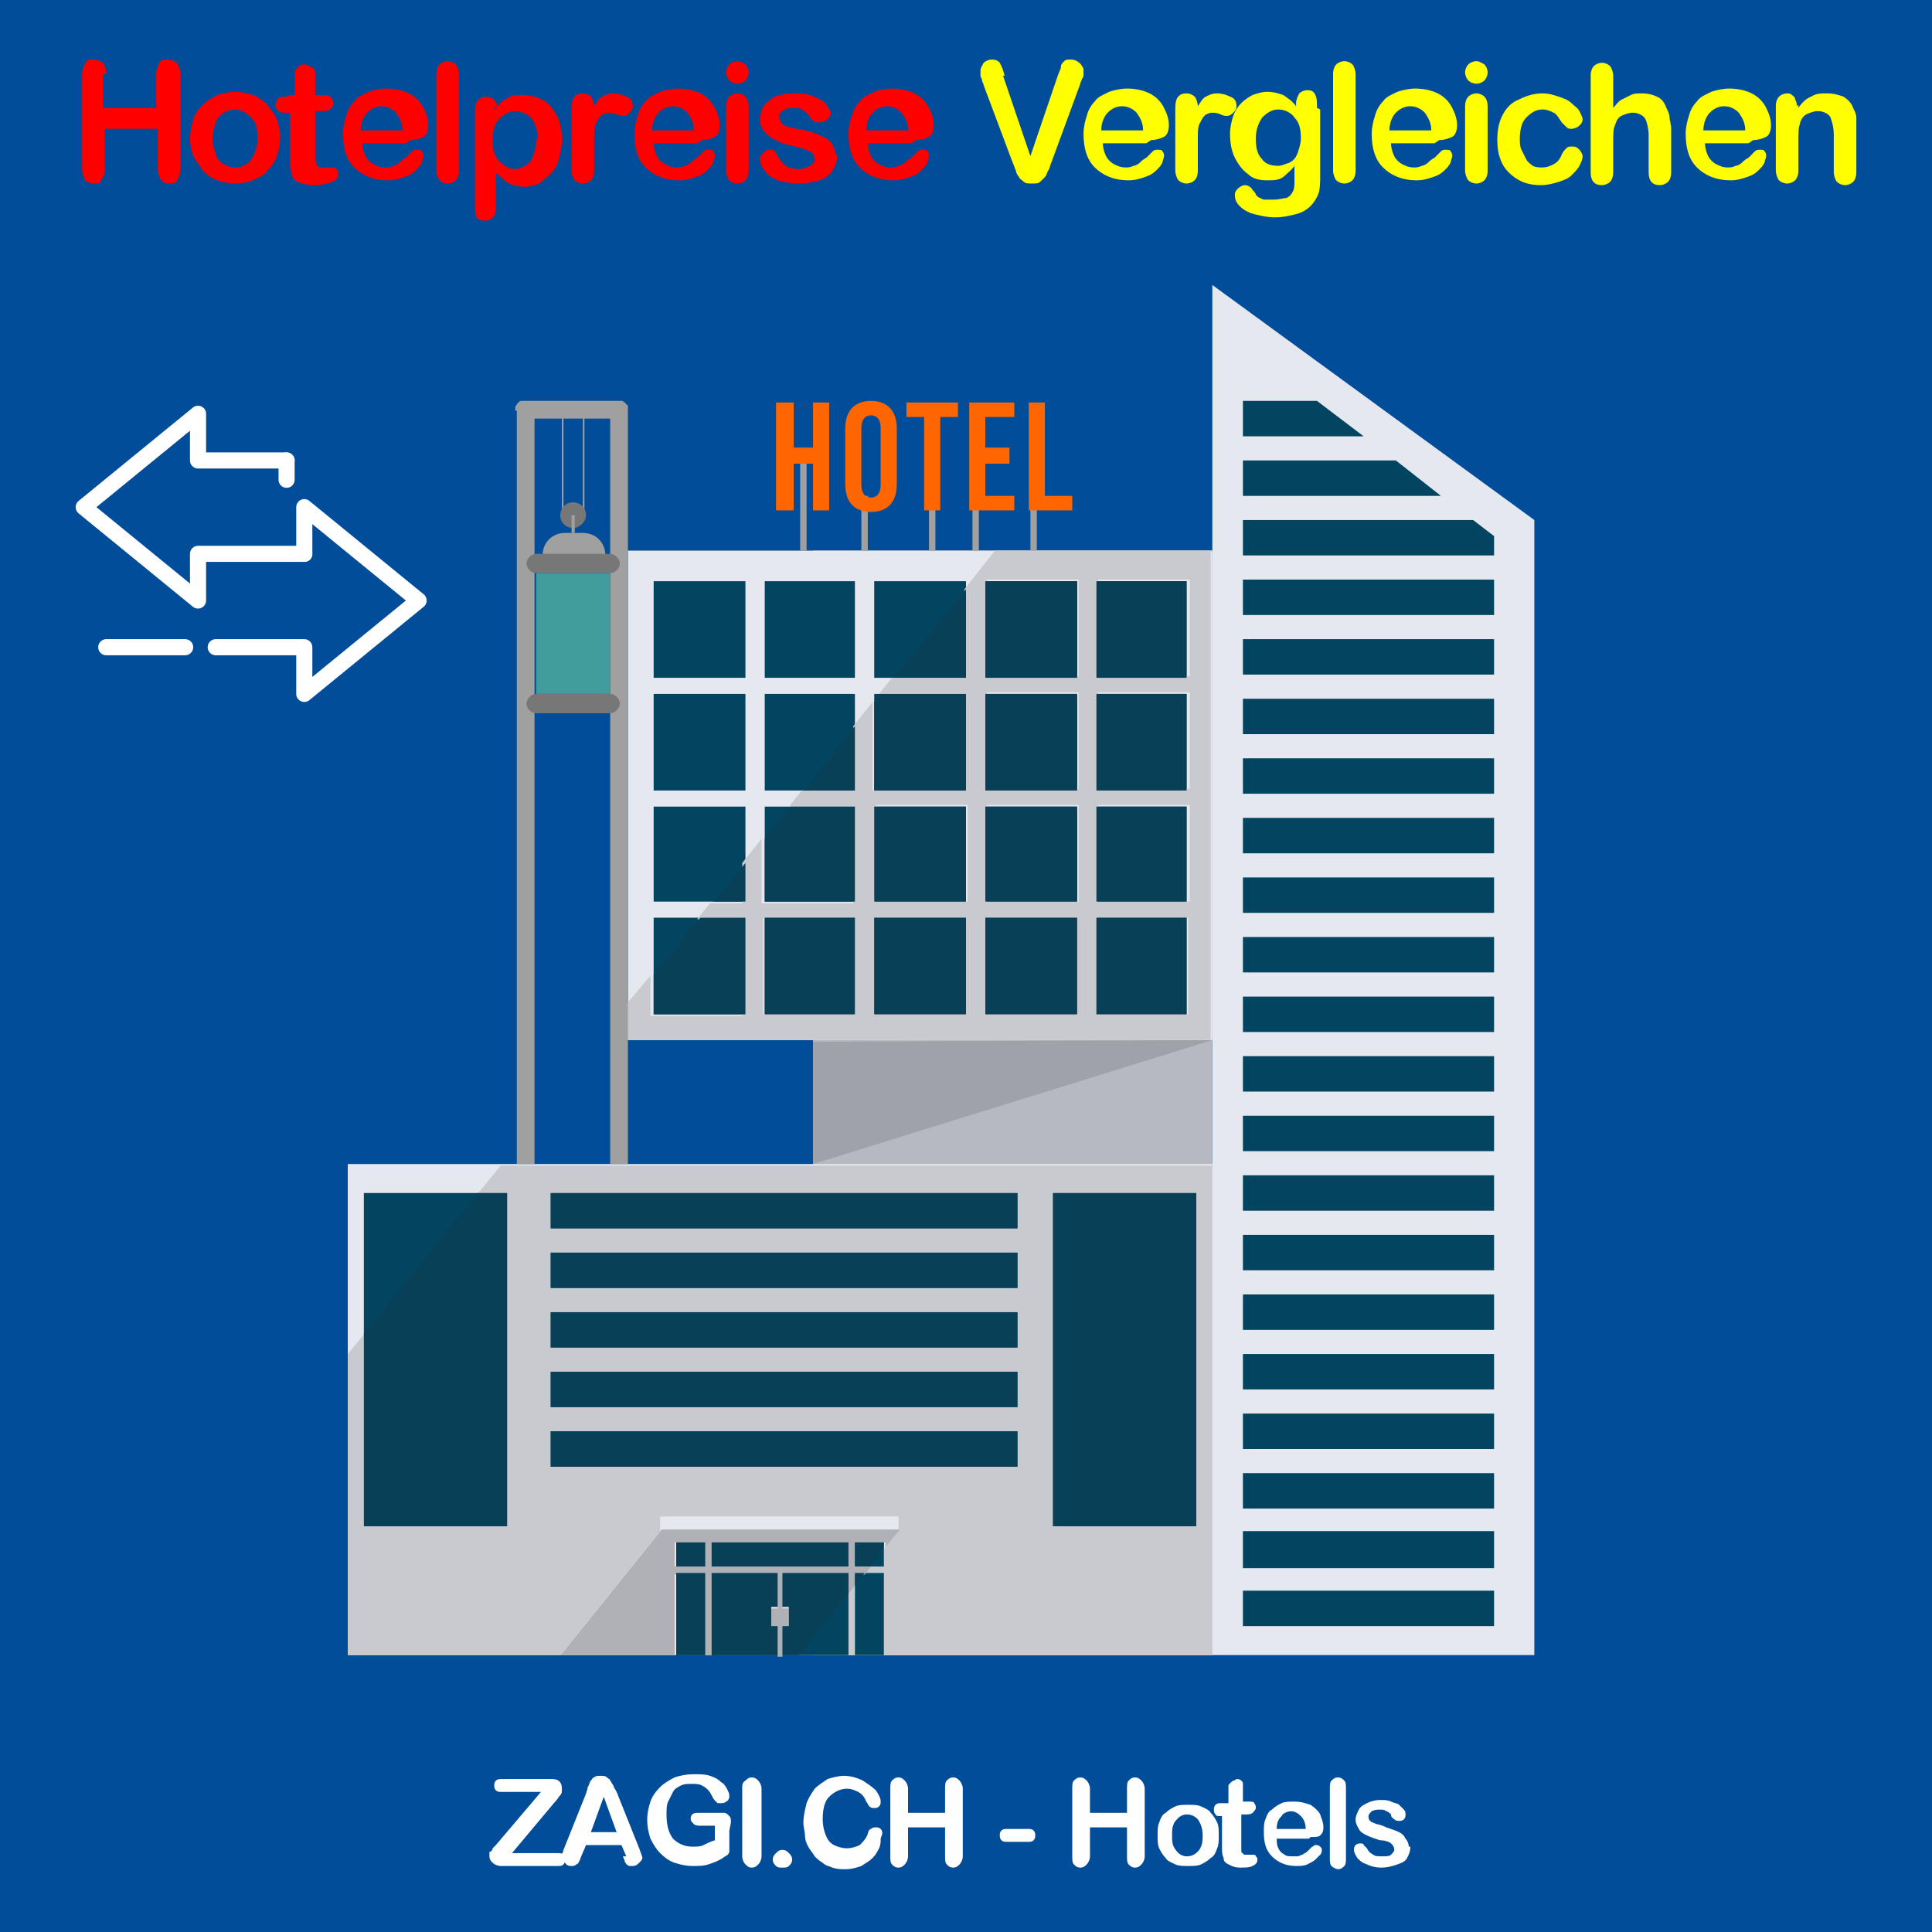 <?xml version="1.0" encoding="UTF-8"?>
<!DOCTYPE svg PUBLIC "-//W3C//DTD SVG 1.1//EN" "http://www.w3.org/Graphics/SVG/1.1/DTD/svg11.dtd">
<!-- Creator: CorelDRAW Home & Student X6 -->
<svg xmlns="http://www.w3.org/2000/svg" xml:space="preserve" width="1200px" height="1200px" version="1.1" style="shape-rendering:geometricPrecision; text-rendering:geometricPrecision; image-rendering:optimizeQuality; fill-rule:evenodd; clip-rule:evenodd"
viewBox="0 0 1200 1200"
 xmlns:xlink="http://www.w3.org/1999/xlink">
 <defs>
  <style type="text/css">
   <![CDATA[
    .str0 {stroke:white;stroke-width:10;stroke-linecap:round;stroke-linejoin:round}
    .fil3 {fill:none}
    .fil0 {fill:#024D99}
    .fil6 {fill:#034561}
    .fil10 {fill:#084057}
    .fil13 {fill:#409D9B}
    .fil12 {fill:#777777}
    .fil4 {fill:#A0A0A0}
    .fil8 {fill:#A0A2A9}
    .fil11 {fill:#B0B1B6}
    .fil7 {fill:#B6B9C1}
    .fil9 {fill:#C9CAD0}
    .fil5 {fill:#E6E8EF}
    .fil14 {fill:#FF6600}
    .fil1 {fill:red;fill-rule:nonzero}
    .fil2 {fill:yellow;fill-rule:nonzero}
    .fil15 {fill:white;fill-rule:nonzero}
   ]]>
  </style>
 </defs>
 <g id="hotel_zagi">
  <rect class="fil0" width="1200" height="1200"/>
  <path class="fil1" d="M64 46l0 21 33 0 0 -21c0,-3 1,-5 2,-7 1,-2 3,-2 5,-2 2,0 4,1 6,2 1,2 2,4 2,7l0 59c0,3 -1,5 -2,7 -1,2 -3,2 -5,2 -2,0 -4,-1 -5,-2 -1,-2 -2,-4 -2,-7l0 -25 -33 0 0 25c0,3 -1,5 -2,7 -1,2 -3,2 -5,2 -2,0 -4,-1 -5,-2 -1,-2 -2,-4 -2,-7l0 -59c0,-3 1,-5 2,-7 1,-2 3,-2 5,-2 2,0 4,1 6,2 1,2 2,4 2,7z"/>
  <path id="1" class="fil1" d="M174 86c0,4 -1,8 -2,11 -1,3 -3,6 -6,9 -2,3 -5,4 -9,6 -3,1 -7,2 -11,2 -4,0 -8,-1 -11,-2 -3,-1 -6,-3 -9,-6 -2,-3 -4,-6 -6,-9 -1,-3 -2,-7 -2,-11 0,-4 1,-8 2,-12 1,-3 3,-6 6,-9 2,-2 5,-4 9,-6 3,-1 7,-2 11,-2 4,0 8,1 11,2 3,1 6,3 9,6 2,3 4,5 6,9 1,3 2,7 2,11zm-14 0c0,-6 -1,-10 -4,-13 -3,-3 -6,-5 -10,-5 -3,0 -5,1 -7,2 -2,1 -4,3 -5,6 -1,3 -2,6 -2,10 0,4 1,7 2,10 1,3 3,5 5,6 2,1 4,2 7,2 4,0 8,-2 10,-5 2,-3 4,-8 4,-13z"/>
  <path id="2" class="fil1" d="M181 59l2 0 0 -8c0,-2 0,-4 0,-5 0,-1 0,-2 1,-3 1,-1 1,-2 2,-2 1,-1 2,-1 3,-1 2,0 3,1 5,2 1,1 2,2 2,3 0,1 0,3 0,5l0 9 5 0c2,0 3,0 4,1 1,1 2,2 2,4 0,2 -1,3 -2,4 -1,1 -4,1 -6,1l-3 0 0 26c0,2 0,4 0,5 0,1 1,2 1,3 1,1 2,1 3,1 1,0 2,0 3,0 1,0 2,0 3,0 1,0 2,0 3,1 1,1 1,2 1,3 0,2 -1,4 -4,5 -2,1 -6,2 -11,2 -4,0 -8,-1 -10,-2 -2,-1 -4,-3 -4,-6 -1,-3 -1,-6 -1,-10l0 -27 -2 0c-2,0 -4,0 -5,-1 -1,-1 -2,-2 -2,-4 0,-1 1,-3 2,-4 1,-1 3,-1 5,-1z"/>
  <path id="3" class="fil1" d="M252 89l-27 0c0,3 1,6 2,8 1,2 3,4 5,5 2,1 4,2 7,2 2,0 3,0 5,-1 1,0 3,-1 4,-2 1,-1 2,-2 4,-3 1,-1 2,-2 4,-4 1,-1 2,-1 3,-1 1,0 3,0 3,1 1,1 1,2 1,3 0,1 -1,3 -1,4 -1,2 -2,3 -4,5 -2,2 -4,3 -7,4 -3,1 -6,2 -10,2 -9,0 -16,-3 -21,-8 -5,-5 -7,-12 -7,-21 0,-4 1,-8 2,-11 1,-4 3,-7 5,-9 2,-3 5,-4 9,-6 3,-1 7,-2 11,-2 5,0 10,1 14,3 4,2 7,5 9,9 2,4 3,7 3,11 0,3 -1,6 -3,7 -2,1 -5,2 -8,2zm-27 -8l25 0c0,-5 -2,-8 -4,-11 -2,-2 -5,-4 -9,-4 -3,0 -6,1 -9,4 -2,2 -4,6 -4,11z"/>
  <path id="4" class="fil1" d="M271 106l0 -60c0,-3 1,-5 2,-6 1,-1 3,-2 5,-2 2,0 4,1 5,2 1,1 2,4 2,6l0 60c0,3 -1,5 -2,6 -1,1 -3,2 -5,2 -2,0 -4,-1 -5,-2 -1,-1 -2,-4 -2,-6z"/>
  <path id="5" class="fil1" d="M307 66l0 2c3,-3 5,-6 8,-7 3,-2 6,-2 10,-2 4,0 8,1 12,3 4,2 6,5 9,10 2,4 3,9 3,15 0,4 -1,8 -2,12 -1,4 -3,7 -5,9 -2,2 -5,4 -7,6 -3,1 -6,2 -9,2 -4,0 -7,-1 -10,-2 -3,-2 -5,-4 -8,-7l0 21c0,6 -2,9 -7,9 -3,0 -4,-1 -5,-2 -1,-2 -1,-4 -1,-7l0 -60c0,-3 1,-5 2,-6 1,-1 3,-2 5,-2 2,0 4,1 5,2 1,1 2,3 2,6zm27 20c0,-4 -1,-7 -2,-9 -1,-3 -3,-5 -5,-6 -2,-1 -4,-2 -7,-2 -4,0 -7,2 -10,5 -3,3 -4,7 -4,13 0,6 1,10 4,13 3,3 6,5 10,5 2,0 4,-1 6,-2 2,-1 4,-3 5,-6 1,-3 2,-6 2,-10z"/>
  <path id="6" class="fil1" d="M369 94l0 12c0,3 -1,5 -2,6 -1,1 -3,2 -5,2 -2,0 -4,-1 -5,-2 -1,-1 -2,-4 -2,-6l0 -39c0,-6 2,-9 7,-9 2,0 4,1 5,2 1,1 2,4 2,6 2,-3 3,-5 5,-6 2,-1 4,-2 7,-2 3,0 6,1 8,2 3,1 4,3 4,6 0,2 -1,3 -2,4 -1,1 -2,2 -4,2 -1,0 -2,0 -4,-1 -2,-1 -4,-1 -5,-1 -2,0 -4,1 -5,2 -1,1 -2,3 -3,5 -1,2 -1,5 -1,8 0,3 0,6 0,11z"/>
  <path id="7" class="fil1" d="M433 89l-27 0c0,3 1,6 2,8 1,2 3,4 5,5 2,1 4,2 7,2 2,0 3,0 5,-1 1,0 3,-1 4,-2 1,-1 2,-2 4,-3 1,-1 2,-2 4,-4 1,-1 2,-1 3,-1 1,0 3,0 3,1 1,1 1,2 1,3 0,1 -1,3 -1,4 -1,2 -2,3 -4,5 -2,2 -4,3 -7,4 -3,1 -6,2 -10,2 -9,0 -16,-3 -21,-8 -5,-5 -7,-12 -7,-21 0,-4 1,-8 2,-11 1,-4 3,-7 5,-9 2,-3 5,-4 9,-6 3,-1 7,-2 11,-2 5,0 10,1 14,3 4,2 7,5 9,9 2,4 3,7 3,11 0,3 -1,6 -3,7 -2,1 -5,2 -8,2zm-27 -8l25 0c0,-5 -2,-8 -4,-11 -2,-2 -5,-4 -9,-4 -3,0 -6,1 -9,4 -2,2 -4,6 -4,11z"/>
  <path id="8" class="fil1" d="M465 66l0 40c0,3 -1,5 -2,6 -1,1 -3,2 -5,2 -2,0 -4,-1 -5,-2 -1,-1 -2,-4 -2,-6l0 -40c0,-3 1,-5 2,-6 1,-1 3,-2 5,-2 2,0 4,1 5,2 1,1 2,3 2,6zm-7 -14c-2,0 -4,-1 -5,-2 -1,-1 -2,-3 -2,-5 0,-2 1,-4 2,-5 1,-1 3,-2 5,-2 2,0 3,1 5,2 1,1 2,3 2,5 0,2 -1,4 -2,5 -1,1 -3,2 -5,2z"/>
  <path id="9" class="fil1" d="M520 96c0,4 -1,7 -3,10 -2,3 -5,5 -8,6 -4,1 -8,2 -13,2 -5,0 -9,-1 -13,-2 -4,-2 -6,-3 -8,-6 -2,-2 -3,-5 -3,-7 0,-2 1,-3 2,-4 1,-1 2,-2 4,-2 1,0 3,0 3,1 1,1 2,2 2,3 1,2 3,4 5,6 2,1 5,2 8,2 3,0 5,-1 7,-2 2,-1 3,-3 3,-4 0,-2 -1,-4 -3,-5 -2,-1 -5,-2 -9,-3 -5,-1 -9,-2 -12,-4 -3,-1 -5,-3 -7,-5 -2,-2 -3,-5 -3,-8 0,-3 1,-5 2,-8 2,-2 4,-4 7,-6 3,-1 7,-2 12,-2 4,0 7,0 10,1 3,1 5,2 7,3 2,1 3,3 4,4 1,2 2,3 2,4 0,2 -1,3 -2,4 -1,1 -3,2 -5,2 -1,0 -3,0 -4,-1 -1,-1 -2,-2 -3,-4 -1,-1 -2,-2 -4,-3 -1,-1 -3,-1 -6,-1 -3,0 -5,1 -6,2 -2,1 -2,2 -2,4 0,1 1,3 2,4 1,1 3,2 5,2 2,1 5,1 9,2 4,1 8,2 11,4 3,1 5,3 6,5 1,2 2,4 2,7z"/>
  <path id="10" class="fil1" d="M566 89l-27 0c0,3 1,6 2,8 1,2 3,4 5,5 2,1 4,2 7,2 2,0 3,0 5,-1 1,0 3,-1 4,-2 1,-1 2,-2 4,-3 1,-1 2,-2 4,-4 1,-1 2,-1 3,-1 1,0 3,0 3,1 1,1 1,2 1,3 0,1 -1,3 -1,4 -1,2 -2,3 -4,5 -2,2 -4,3 -7,4 -3,1 -6,2 -10,2 -9,0 -16,-3 -21,-8 -5,-5 -7,-12 -7,-21 0,-4 1,-8 2,-11 1,-4 3,-7 5,-9 2,-3 5,-4 9,-6 3,-1 7,-2 11,-2 5,0 10,1 14,3 4,2 7,5 9,9 2,4 3,7 3,11 0,3 -1,6 -3,7 -2,1 -5,2 -8,2zm-27 -8l25 0c0,-5 -2,-8 -4,-11 -2,-2 -5,-4 -9,-4 -3,0 -6,1 -9,4 -2,2 -4,6 -4,11z"/>
  <path id="11" class="fil2" d="M623 47l17 50 17 -50c1,-3 2,-4 2,-6 0,-1 1,-2 2,-3 1,-1 2,-1 4,-1 1,0 2,0 4,1 1,1 2,1 3,3 1,1 1,2 1,3 0,1 0,2 0,2 0,1 0,2 -1,3 0,1 -1,2 -1,3l-18 49c-1,2 -1,4 -2,5 -1,2 -1,3 -2,4 -1,1 -2,2 -3,3 -1,1 -3,1 -5,1 -2,0 -4,0 -5,-1 -1,-1 -3,-2 -3,-3 -1,-1 -2,-3 -2,-4 -1,-2 -1,-3 -2,-5l-18 -48c0,-1 -1,-2 -1,-3 0,-1 -1,-2 -1,-3 0,-1 0,-2 0,-3 0,-2 1,-3 2,-5 1,-1 3,-2 5,-2 3,0 4,1 5,2 1,2 2,4 3,8z"/>
  <path id="12" class="fil2" d="M712 89l-27 0c0,3 1,6 2,8 1,2 3,4 5,5 2,1 4,2 7,2 2,0 3,0 5,-1 1,0 3,-1 4,-2 1,-1 2,-2 4,-3 1,-1 2,-2 4,-4 1,-1 2,-1 3,-1 1,0 3,0 3,1 1,1 1,2 1,3 0,1 -1,3 -1,4 -1,2 -2,3 -4,5 -2,2 -4,3 -7,4 -3,1 -6,2 -10,2 -9,0 -16,-3 -21,-8 -5,-5 -7,-12 -7,-21 0,-4 1,-8 2,-11 1,-4 3,-7 5,-9 2,-3 5,-4 9,-6 3,-1 7,-2 11,-2 5,0 10,1 14,3 4,2 7,5 9,9 2,4 3,7 3,11 0,3 -1,6 -3,7 -2,1 -5,2 -8,2zm-27 -8l25 0c0,-5 -2,-8 -4,-11 -2,-2 -5,-4 -9,-4 -3,0 -6,1 -9,4 -2,2 -4,6 -4,11z"/>
  <path id="13" class="fil2" d="M744 94l0 12c0,3 -1,5 -2,6 -1,1 -3,2 -5,2 -2,0 -4,-1 -5,-2 -1,-1 -2,-4 -2,-6l0 -39c0,-6 2,-9 7,-9 2,0 4,1 5,2 1,1 2,4 2,6 2,-3 3,-5 5,-6 2,-1 4,-2 7,-2 3,0 6,1 8,2 3,1 4,3 4,6 0,2 -1,3 -2,4 -1,1 -2,2 -4,2 -1,0 -2,0 -4,-1 -2,-1 -4,-1 -5,-1 -2,0 -4,1 -5,2 -1,1 -2,3 -3,5 -1,2 -1,5 -1,8 0,3 0,6 0,11z"/>
  <path id="14" class="fil2" d="M820 68l0 40c0,5 0,9 -1,12 -1,3 -3,6 -5,8 -2,2 -5,4 -9,5 -4,1 -8,2 -13,2 -5,0 -9,-1 -13,-2 -4,-1 -7,-3 -9,-5 -2,-2 -3,-4 -3,-7 0,-2 1,-3 2,-4 1,-1 3,-2 4,-2 2,0 4,1 5,3 1,1 2,2 2,3 1,1 2,2 3,2 1,1 2,1 3,1 1,0 3,0 5,0 4,0 6,-1 8,-1 2,-1 3,-2 4,-4 1,-2 1,-4 1,-6 0,-2 0,-5 0,-10 -2,3 -5,5 -7,7 -3,2 -6,2 -10,2 -5,0 -9,-1 -12,-4 -3,-2 -6,-6 -8,-10 -2,-4 -3,-9 -3,-15 0,-4 1,-8 2,-11 1,-3 3,-6 5,-8 2,-2 5,-4 7,-5 3,-1 6,-2 9,-2 4,0 7,1 10,2 3,2 6,4 8,7l0 -2c0,-2 1,-4 2,-6 1,-1 3,-2 5,-2 3,0 4,1 5,3 1,2 1,4 1,8zm-40 18c0,6 1,10 4,13 2,3 6,4 10,4 2,0 4,-1 7,-2 2,-1 4,-3 5,-6 1,-3 2,-6 2,-9 0,-6 -1,-10 -4,-13 -2,-3 -6,-5 -10,-5 -4,0 -7,2 -10,5 -2,3 -4,7 -4,13z"/>
  <path id="15" class="fil2" d="M828 106l0 -60c0,-3 1,-5 2,-6 1,-1 3,-2 5,-2 2,0 4,1 5,2 1,1 2,4 2,6l0 60c0,3 -1,5 -2,6 -1,1 -3,2 -5,2 -2,0 -4,-1 -5,-2 -1,-1 -2,-4 -2,-6z"/>
  <path id="16" class="fil2" d="M891 89l-27 0c0,3 1,6 2,8 1,2 3,4 5,5 2,1 4,2 7,2 2,0 3,0 5,-1 1,0 3,-1 4,-2 1,-1 2,-2 4,-3 1,-1 2,-2 4,-4 1,-1 2,-1 3,-1 1,0 3,0 3,1 1,1 1,2 1,3 0,1 -1,3 -1,4 -1,2 -2,3 -4,5 -2,2 -4,3 -7,4 -3,1 -6,2 -10,2 -9,0 -16,-3 -21,-8 -5,-5 -7,-12 -7,-21 0,-4 1,-8 2,-11 1,-4 3,-7 5,-9 2,-3 5,-4 9,-6 3,-1 7,-2 11,-2 5,0 10,1 14,3 4,2 7,5 9,9 2,4 3,7 3,11 0,3 -1,6 -3,7 -2,1 -5,2 -8,2zm-27 -8l25 0c0,-5 -2,-8 -4,-11 -2,-2 -5,-4 -9,-4 -3,0 -6,1 -9,4 -2,2 -4,6 -4,11z"/>
  <path id="17" class="fil2" d="M924 66l0 40c0,3 -1,5 -2,6 -1,1 -3,2 -5,2 -2,0 -4,-1 -5,-2 -1,-1 -2,-4 -2,-6l0 -40c0,-3 1,-5 2,-6 1,-1 3,-2 5,-2 2,0 4,1 5,2 1,1 2,3 2,6zm-7 -14c-2,0 -4,-1 -5,-2 -1,-1 -2,-3 -2,-5 0,-2 1,-4 2,-5 1,-1 3,-2 5,-2 2,0 3,1 5,2 1,1 2,3 2,5 0,2 -1,4 -2,5 -1,1 -3,2 -5,2z"/>
  <path id="18" class="fil2" d="M983 97c0,2 -1,4 -2,6 -1,2 -3,4 -5,6 -2,2 -5,3 -8,4 -3,1 -7,2 -11,2 -9,0 -15,-3 -20,-8 -5,-5 -7,-12 -7,-20 0,-6 1,-11 3,-15 2,-4 5,-8 10,-10 4,-2 9,-4 15,-4 4,0 7,1 10,2 3,1 6,2 8,4 2,2 4,3 5,5 1,2 2,4 2,5 0,2 -1,3 -2,4 -1,1 -3,2 -5,2 -1,0 -2,0 -3,-1 -1,-1 -2,-2 -3,-3 -2,-3 -3,-5 -5,-6 -2,-1 -4,-2 -7,-2 -4,0 -7,2 -10,5 -3,3 -4,8 -4,13 0,3 0,5 1,7 1,2 2,4 3,6 1,2 3,3 4,4 2,1 4,1 6,1 3,0 5,-1 7,-2 2,-1 4,-3 5,-6 1,-2 2,-3 3,-4 1,-1 2,-1 4,-1 2,0 3,1 4,2 1,1 2,3 2,4z"/>
  <path id="19" class="fil2" d="M1002 46l0 21c2,-2 3,-4 5,-5 2,-1 4,-2 6,-3 2,-1 4,-1 7,-1 4,0 7,1 9,2 3,1 5,4 6,7 1,2 2,4 2,6 0,2 1,4 1,7l0 27c0,3 -1,5 -2,6 -1,1 -3,2 -5,2 -5,0 -7,-3 -7,-8l0 -23c0,-4 -1,-8 -2,-10 -1,-2 -4,-4 -8,-4 -2,0 -5,1 -7,2 -2,1 -3,3 -4,6 -1,2 -1,6 -1,11l0 18c0,3 -1,5 -2,6 -1,1 -3,2 -5,2 -5,0 -7,-3 -7,-8l0 -60c0,-3 1,-5 2,-6 1,-1 3,-2 5,-2 2,0 4,1 5,2 1,1 2,4 2,6z"/>
  <path id="20" class="fil2" d="M1086 89l-27 0c0,3 1,6 2,8 1,2 3,4 5,5 2,1 4,2 7,2 2,0 3,0 5,-1 1,0 3,-1 4,-2 1,-1 2,-2 4,-3 1,-1 2,-2 4,-4 1,-1 2,-1 3,-1 1,0 3,0 3,1 1,1 1,2 1,3 0,1 -1,3 -1,4 -1,2 -2,3 -4,5 -2,2 -4,3 -7,4 -3,1 -6,2 -10,2 -9,0 -16,-3 -21,-8 -5,-5 -7,-12 -7,-21 0,-4 1,-8 2,-11 1,-4 3,-7 5,-9 2,-3 5,-4 9,-6 3,-1 7,-2 11,-2 5,0 10,1 14,3 4,2 7,5 9,9 2,4 3,7 3,11 0,3 -1,6 -3,7 -2,1 -5,2 -8,2zm-27 -8l25 0c0,-5 -2,-8 -4,-11 -2,-2 -5,-4 -9,-4 -3,0 -6,1 -9,4 -2,2 -4,6 -4,11z"/>
  <path id="21" class="fil2" d="M1117 65l0 2c2,-3 5,-6 8,-7 3,-2 6,-2 10,-2 4,0 7,1 10,2 3,2 5,4 6,7 1,2 2,4 2,6 0,2 0,4 0,8l0 26c0,3 -1,5 -2,6 -1,1 -3,2 -5,2 -2,0 -4,-1 -5,-2 -1,-1 -2,-4 -2,-6l0 -23c0,-5 -1,-8 -2,-11 -1,-2 -4,-4 -8,-4 -2,0 -5,1 -7,2 -2,1 -4,4 -4,6 -1,2 -1,6 -1,12l0 17c0,3 -1,5 -2,6 -1,1 -3,2 -5,2 -2,0 -4,-1 -5,-2 -1,-1 -2,-4 -2,-6l0 -40c0,-3 1,-5 2,-6 1,-1 3,-2 5,-2 1,0 2,0 3,1 1,1 2,1 2,3 1,1 1,3 1,4z"/>
  <g id="_466478496">
   <polyline class="fil3 str0" points="189,344 123,344 123,373 52,315 123,257 123,286 178,286 "/>
   <polyline class="fil3 str0" points="189,344 189,315 260,373 189,431 189,402 134,402 "/>
   <line class="fil3 str0" x1="66" y1="402" x2="115" y2= "402" />
   <line class="fil3 str0" x1="178" y1="298" x2="178" y2= "286" />
  </g>
  <g id="_466096928">
   <path class="fil4" d="M390 254c0,-1 0,-1 -1,-2 0,1 1,1 1,2z"/>
   <path class="fil4" d="M388 250c-1,0 -1,-1 -2,-1 1,0 1,0 2,1z"/>
   <path class="fil4" d="M326 250c-1,0 -1,0 -2,1 1,0 1,-1 2,-1z"/>
   <path class="fil4" d="M323 251l0 0c0,0 1,-1 1,-1l0 0z"/>
   <path class="fil4" d="M322 252c0,1 -1,1 -1,2 0,-1 0,-1 1,-2z"/>
   <polygon class="fil5" points="753,177 753,1028 953,1028 953,323 "/>
   <polygon class="fil6" points="772,271 772,249 818,249 847,271 "/>
   <polygon class="fil6" points="772,345 772,323 915,323 928,333 928,345 "/>
   <polygon class="fil6" points="928,382 772,382 772,360 928,360 "/>
   <polygon class="fil6" points="928,419 772,419 772,397 928,397 "/>
   <polygon class="fil6" points="928,456 772,456 772,434 928,434 "/>
   <polygon class="fil6" points="928,493 772,493 772,471 928,471 "/>
   <polygon class="fil6" points="928,530 772,530 772,508 928,508 "/>
   <polygon class="fil6" points="928,567 772,567 772,545 928,545 "/>
   <polygon class="fil6" points="928,604 772,604 772,582 928,582 "/>
   <polygon class="fil6" points="928,641 772,641 772,619 928,619 "/>
   <polygon class="fil6" points="928,678 772,678 772,656 928,656 "/>
   <polygon class="fil6" points="928,715 772,715 772,693 928,693 "/>
   <polygon class="fil6" points="928,752 772,752 772,730 928,730 "/>
   <polygon class="fil6" points="928,789 772,789 772,767 928,767 "/>
   <polygon class="fil6" points="928,826 772,826 772,804 928,804 "/>
   <polygon class="fil6" points="928,863 772,863 772,841 928,841 "/>
   <polygon class="fil6" points="928,900 772,900 772,878 928,878 "/>
   <polygon class="fil6" points="928,937 772,937 772,915 928,915 "/>
   <polygon class="fil6" points="928,974 772,974 772,951 928,951 "/>
   <polygon class="fil6" points="928,1010 772,1010 772,988 928,988 "/>
   <polygon class="fil6" points="772,308 772,286 867,286 895,308 "/>
   <polygon class="fil7" points="505,1028 753,1028 753,342 505,342 "/>
   <polygon class="fil8" points="505,723 753,646 505,647 "/>
   <polygon class="fil5" points="390,646 753,646 753,342 390,342 "/>
   <polygon class="fil6" points="681,421 737,421 737,361 681,361 "/>
   <polygon class="fil6" points="612,421 669,421 669,361 612,361 "/>
   <polygon class="fil6" points="543,421 600,421 600,361 543,361 "/>
   <polygon class="fil6" points="475,421 531,421 531,361 475,361 "/>
   <polygon class="fil6" points="406,421 463,421 463,361 406,361 "/>
   <polygon class="fil6" points="681,491 737,491 737,431 681,431 "/>
   <polygon class="fil6" points="612,491 669,491 669,431 612,431 "/>
   <polygon class="fil6" points="543,491 600,491 600,431 543,431 "/>
   <polygon class="fil6" points="475,491 531,491 531,431 475,431 "/>
   <polygon class="fil6" points="406,491 463,491 463,431 406,431 "/>
   <polygon class="fil6" points="681,560 737,560 737,501 681,501 "/>
   <polygon class="fil6" points="612,560 669,560 669,501 612,501 "/>
   <polygon class="fil6" points="543,560 600,560 600,501 543,501 "/>
   <polygon class="fil6" points="475,560 531,560 531,501 475,501 "/>
   <polygon class="fil6" points="406,560 463,560 463,501 406,501 "/>
   <polygon class="fil6" points="681,630 737,630 737,570 681,570 "/>
   <polygon class="fil6" points="612,630 669,630 669,570 612,570 "/>
   <polygon class="fil6" points="543,630 600,630 600,570 543,570 "/>
   <polygon class="fil6" points="475,630 531,630 531,570 475,570 "/>
   <polygon class="fil6" points="406,630 463,630 463,570 406,570 "/>
   <path class="fil9" d="M390 646l362 0 0 -304 -134 0 -19 24 0 55 -45 0 -8 10 53 0 0 60 -57 0 0 -55 -12 15 0 40 -32 0 -8 10 40 0 0 60 -57 0 0 -40 -12 15 0 25 -20 0 -8 10 28 0 0 60 -57 0 0 -25 -16 19 0 21zm141 -76l0 60 -57 0 0 -60 57 0zm69 0l0 60 -57 0 0 -60 57 0zm69 0l0 60 -57 0 0 -60 57 0zm69 0l0 60 -57 0 0 -60 57 0zm-137 -70l0 60 -57 0 0 -60 57 0zm69 0l0 60 -57 0 0 -60 57 0zm69 0l0 60 -57 0 0 -60 57 0zm-69 -70l0 60 -57 0 0 -60 57 0zm69 0l0 60 -57 0 0 -60 57 0zm-69 -70l0 60 -57 0 0 -60 57 0zm69 0l0 60 -57 0 0 -60 57 0z"/>
   <polygon class="fil10" points="681,421 737,421 737,361 681,361 "/>
   <polygon class="fil10" points="612,421 669,421 669,361 612,361 "/>
   <polygon class="fil10" points="555,421 600,421 600,366 "/>
   <polygon class="fil10" points="681,491 737,491 737,431 681,431 "/>
   <polygon class="fil10" points="612,491 669,491 669,431 612,431 "/>
   <polygon class="fil10" points="543,491 600,491 600,431 547,431 543,436 "/>
   <polygon class="fil10" points="499,491 531,491 531,451 "/>
   <polygon class="fil10" points="681,560 737,560 737,501 681,501 "/>
   <polygon class="fil10" points="612,560 669,560 669,501 612,501 "/>
   <polygon class="fil10" points="543,560 600,560 600,501 543,501 "/>
   <polygon class="fil10" points="475,560 531,560 531,501 491,501 475,521 "/>
   <polygon class="fil10" points="443,560 463,560 463,536 "/>
   <polygon class="fil10" points="681,630 737,630 737,570 681,570 "/>
   <polygon class="fil10" points="612,630 669,630 669,570 612,570 "/>
   <polygon class="fil10" points="543,630 600,630 600,570 543,570 "/>
   <polygon class="fil10" points="475,630 531,630 531,570 475,570 "/>
   <polygon class="fil10" points="406,630 463,630 463,570 435,570 406,605 "/>
   <polygon class="fil5" points="216,1028 753,1028 753,723 216,723 "/>
   <polygon class="fil6" points="632,763 342,763 342,741 632,741 "/>
   <polygon class="fil6" points="632,800 342,800 342,778 632,778 "/>
   <polygon class="fil6" points="632,837 342,837 342,815 632,815 "/>
   <polygon class="fil6" points="632,874 342,874 342,852 632,852 "/>
   <polygon class="fil6" points="632,911 342,911 342,889 632,889 "/>
   <polygon class="fil6" points="743,948 654,948 654,741 743,741 "/>
   <polygon class="fil6" points="315,948 226,948 226,741 315,741 "/>
   <path class="fil9" d="M216 1028l132 0 62 -77 148 0 -9 11 0 11 -9 0 -4 5 13 0 0 50 204 0 0 -304 -442 0 -14 17 18 0 0 207 -89 0 0 -119 -10 12 0 187zm342 -86l0 9 -148 0 0 -9 148 0zm185 -201l0 207 -89 0 0 -207 89 0zm-111 148l0 22 -290 0 0 -22 290 0zm0 -37l0 22 -290 0 0 -22 290 0zm0 -37l0 22 -290 0 0 -22 290 0zm0 -37l0 22 -290 0 0 -22 290 0zm0 -37l0 22 -290 0 0 -22 290 0z"/>
   <polygon class="fil9" points="527,1028 531,1028 531,985 527,990 "/>
   <polygon class="fil10" points="342,763 632,763 632,741 342,741 "/>
   <polygon class="fil10" points="342,800 632,800 632,778 342,778 "/>
   <polygon class="fil10" points="342,837 632,837 632,815 342,815 "/>
   <polygon class="fil10" points="342,874 632,874 632,852 342,852 "/>
   <polygon class="fil10" points="342,911 632,911 632,889 342,889 "/>
   <polygon class="fil10" points="654,948 743,948 743,741 654,741 "/>
   <polygon class="fil10" points="226,948 315,948 315,741 297,741 226,828 "/>
   <polygon class="fil6" points="531,1028 549,1028 549,977 531,977 "/>
   <polygon class="fil6" points="531,958 549,958 549,973 531,973 "/>
   <polygon class="fil6" points="420,1028 438,1028 438,977 420,977 "/>
   <polygon class="fil6" points="420,958 438,958 438,973 420,973 "/>
   <polygon class="fil6" points="442,958 527,958 527,973 442,973 "/>
   <polygon class="fil6" points="490,1010 490,998 486,998 486,977 527,977 527,1028 486,1028 486,1010 "/>
   <polygon class="fil6" points="479,1010 479,998 483,998 483,977 442,977 442,1028 483,1028 483,1010 "/>
   <polygon class="fil5" points="411,951 558,951 558,942 411,942 "/>
   <path class="fil11" d="M348 1028l71 0 0 -50 19 0 0 50 4 0 0 -50 41 0 0 21 -4 0 0 12 4 0 0 18 3 0 0 -18 4 0 0 -12 -4 0 0 -21 41 0 0 12 4 -5 0 -7 6 0 4 -5 -10 0 0 -15 19 0 0 3 9 -11 -148 0 -62 77zm90 -70l0 15 -19 0 0 -15 19 0zm88 0l0 15 -84 0 0 -15 84 0z"/>
   <polygon class="fil10" points="531,985 537,977 531,977 "/>
   <polygon class="fil10" points="531,973 540,973 549,961 549,958 531,958 "/>
   <polygon class="fil10" points="420,1028 438,1028 438,977 420,977 "/>
   <polygon class="fil10" points="420,973 438,973 438,958 420,958 "/>
   <polygon class="fil10" points="442,973 527,973 527,958 442,958 "/>
   <polygon class="fil10" points="486,1028 496,1028 527,990 527,977 486,977 486,998 490,998 490,1010 486,1010 "/>
   <polygon class="fil10" points="442,1028 483,1028 483,1010 479,1010 479,998 483,998 483,977 442,977 "/>
   <path class="fil4" d="M321 255l0 468 11 0 0 -463 47 0 0 463 11 0 0 -468 0 -1 0 -1c0,-1 0,-1 -1,-2l0 0 -1 -1 0 0c-1,0 -1,-1 -2,-1l-1 0 -1 0 -58 0 -1 0 -1 0c-1,0 -1,0 -2,1l0 0c0,0 -1,1 -1,1l0 0c0,1 -1,1 -1,2l0 1 0 1z"/>
   <path class="fil4" d="M349 257l14 0 0 63c0,4 -3,7 -7,7 -4,0 -7,-3 -7,-7l0 -63zm1 1l0 61c0,3 3,6 6,6 3,0 6,-3 6,-6l0 -61 -11 0z"/>
   <path class="fil4" d="M337 345l39 0c0,-8 -6,-14 -14,-14l-11 0c-8,0 -14,6 -14,14z"/>
   <path class="fil12" d="M333 356l46 0c3,0 6,-3 6,-6 0,-3 -3,-6 -6,-6l-46 0c-3,0 -6,3 -6,6 0,3 3,6 6,6z"/>
   <path class="fil12" d="M333 443l46 0c3,0 6,-3 6,-6 0,-3 -3,-6 -6,-6l-46 0c-3,0 -6,3 -6,6 0,3 3,6 6,6z"/>
   <polygon class="fil13" points="333,431 379,431 379,356 333,356 "/>
   <path class="fil12" d="M364 320c0,-5 -4,-8 -8,-8 -5,0 -8,4 -8,8 0,5 4,8 8,8 4,0 8,-4 8,-8z"/>
   <polygon class="fil4" points="355,331 357,331 357,320 355,320 "/>
   <polygon class="fil4" points="640,342 644,342 644,278 640,278 "/>
   <polygon class="fil4" points="604,342 608,342 608,308 604,308 "/>
   <polygon class="fil4" points="577,342 581,342 581,308 577,308 "/>
   <polygon class="fil4" points="535,342 539,342 539,308 535,308 "/>
   <polygon class="fil4" points="497,342 501,342 501,283 497,283 "/>
   <polygon class="fil14" points="515,250 505,250 505,278 493,278 493,250 482,250 482,317 493,317 493,288 505,288 505,317 515,317 "/>
   <path class="fil14" d="M541 249c-10,0 -16,6 -16,17l0 35c0,11 6,17 16,17 10,0 16,-6 16,-17l0 -35c0,-11 -6,-17 -16,-17l0 0zm0 9c4,0 6,3 6,8l0 35c0,5 -2,8 -6,8 -4,0 -6,-3 -6,-8l0 -35c0,-5 2,-8 6,-8l0 0z"/>
   <polygon class="fil14" points="595,250 563,250 563,259 574,259 574,317 584,317 584,259 595,259 "/>
   <polygon class="fil14" points="630,250 602,250 602,317 630,317 630,308 612,308 612,288 627,288 627,278 612,278 612,259 630,259 "/>
   <polygon class="fil14" points="649,250 639,250 639,317 666,317 666,308 649,308 "/>
  </g>
  <path class="fil15" d="M308 1146l28 -33 -24 0c-2,0 -3,0 -4,-1 -1,-1 -1,-2 -1,-3 0,-1 0,-2 1,-3 1,-1 2,-1 4,-1l31 0c4,0 6,2 6,6 0,2 0,3 -1,4 -1,1 -2,3 -4,5l-26 31 28 0c2,0 3,0 4,1 1,1 1,2 1,3 0,1 0,2 -1,3 -1,1 -2,1 -4,1l-35 0c-2,0 -4,-1 -5,-2 -1,-1 -2,-2 -2,-4 0,-1 0,-1 0,-2 0,-1 0,-1 1,-1 0,0 1,-1 1,-2 1,-1 1,-1 2,-2z"/>
  <path id="1" class="fil15" d="M389 1153l-3 -7 -22 0 -3 7c-1,3 -2,5 -3,5 -1,1 -2,1 -3,1 -1,0 -3,0 -4,-2 -1,-1 -2,-2 -2,-3 0,-1 0,-2 0,-2 0,-1 1,-2 1,-3l14 -35c0,-1 1,-2 1,-4 1,-1 1,-3 2,-4 1,-1 1,-2 2,-2 1,-1 2,-1 4,-1 2,0 3,0 4,1 1,1 2,1 2,2 1,1 1,2 2,3 0,1 1,2 2,4l14 35c1,3 2,5 2,6 0,1 -1,2 -2,3 -1,1 -2,2 -4,2 -1,0 -2,0 -2,0 -1,0 -1,-1 -2,-1 0,-1 -1,-1 -1,-2 0,-1 -1,-2 -1,-3zm-22 -15l16 0 -8 -22 -8 22z"/>
  <path id="2" class="fil15" d="M453 1137l0 10c0,1 0,2 0,3 0,1 -1,2 -1,2 -1,1 -2,1 -3,2 -3,2 -6,3 -9,4 -3,1 -6,1 -10,1 -4,0 -8,-1 -11,-2 -3,-1 -6,-3 -9,-6 -2,-2 -4,-5 -6,-9 -1,-3 -2,-7 -2,-12 0,-4 1,-8 2,-11 1,-3 3,-6 6,-9 2,-2 5,-4 9,-6 3,-1 7,-2 12,-2 4,0 7,0 10,1 3,1 5,2 7,4 2,1 3,3 4,5 1,2 1,3 1,4 0,1 -1,3 -2,3 -1,1 -2,1 -4,1 -1,0 -2,0 -2,-1 -1,0 -1,-1 -2,-2 -1,-2 -2,-4 -3,-5 -1,-1 -2,-2 -4,-3 -2,-1 -4,-1 -6,-1 -3,0 -5,0 -7,1 -2,1 -4,2 -5,4 -1,2 -2,4 -3,6 -1,2 -1,5 -1,8 0,6 1,11 4,15 3,3 7,5 12,5 3,0 5,0 7,-1 2,-1 4,-2 7,-3l0 -9 -8 0c-2,0 -4,0 -5,-1 -1,-1 -2,-2 -2,-3 0,-1 0,-2 1,-3 1,-1 2,-1 4,-1l12 0c2,0 3,0 4,0 1,0 2,1 3,2 1,1 1,2 1,4z"/>
  <path id="3" class="fil15" d="M461 1153l0 -42c0,-2 0,-4 2,-5 1,-1 2,-2 4,-2 2,0 3,1 4,2 1,1 2,3 2,5l0 42c0,2 -1,4 -2,5 -1,1 -2,2 -4,2 -2,0 -3,-1 -4,-2 -1,-1 -2,-3 -2,-5z"/>
  <path id="4" class="fil15" d="M486 1160c-2,0 -3,0 -4,-1 -1,-1 -2,-2 -2,-4 0,-2 1,-3 2,-4 1,-1 2,-2 4,-2 2,0 3,1 4,2 1,1 2,2 2,4 0,2 -1,3 -2,4 -1,1 -2,1 -4,1z"/>
  <path id="5" class="fil15" d="M547 1142c0,2 0,4 -1,6 -1,2 -2,4 -4,6 -2,2 -4,3 -7,5 -3,1 -6,2 -10,2 -3,0 -5,0 -8,-1 -2,-1 -4,-1 -6,-3 -2,-1 -4,-3 -5,-4 -1,-2 -3,-4 -4,-6 -1,-2 -2,-4 -2,-7 0,-2 -1,-5 -1,-8 0,-4 1,-8 2,-12 1,-3 3,-6 5,-9 2,-2 5,-4 8,-6 3,-1 7,-2 10,-2 4,0 8,1 12,3 3,2 6,4 8,6 2,3 3,5 3,7 0,1 0,2 -1,3 -1,1 -2,1 -3,1 -1,0 -2,0 -3,-1 -1,-1 -1,-2 -2,-3 -1,-3 -3,-5 -5,-6 -2,-1 -4,-2 -7,-2 -4,0 -8,2 -11,5 -3,3 -4,8 -4,14 0,4 1,8 2,10 1,3 3,5 5,6 2,1 5,2 8,2 3,0 6,-1 8,-2 2,-2 4,-4 5,-7 0,-1 1,-3 2,-3 1,-1 2,-1 3,-1 1,0 2,0 3,1 1,1 1,2 1,3z"/>
  <path id="6" class="fil15" d="M564 1111l0 15 23 0 0 -15c0,-2 0,-4 1,-5 1,-1 2,-2 4,-2 2,0 3,1 4,2 1,1 2,3 2,5l0 42c0,2 -1,4 -2,5 -1,1 -2,2 -4,2 -2,0 -3,-1 -4,-2 -1,-1 -1,-3 -1,-5l0 -18 -23 0 0 18c0,2 -1,4 -2,5 -1,1 -2,2 -4,2 -2,0 -3,-1 -4,-2 -1,-1 -1,-3 -1,-5l0 -42c0,-2 0,-4 1,-5 1,-1 2,-2 4,-2 2,0 3,1 4,2 1,1 2,3 2,5z"/>
  <path id="7" class="fil15" d="M638 1144l-12 0c-2,0 -3,0 -4,-1 -1,-1 -1,-2 -1,-3 0,-1 0,-2 1,-3 1,-1 2,-1 4,-1l12 0c2,0 3,0 4,1 1,1 1,2 1,3 0,1 0,2 -1,3 -1,1 -2,1 -4,1z"/>
  <path id="8" class="fil15" d="M677 1111l0 15 23 0 0 -15c0,-2 0,-4 1,-5 1,-1 2,-2 4,-2 2,0 3,1 4,2 1,1 2,3 2,5l0 42c0,2 -1,4 -2,5 -1,1 -2,2 -4,2 -2,0 -3,-1 -4,-2 -1,-1 -1,-3 -1,-5l0 -18 -23 0 0 18c0,2 -1,4 -2,5 -1,1 -2,2 -4,2 -2,0 -3,-1 -4,-2 -1,-1 -1,-3 -1,-5l0 -42c0,-2 0,-4 1,-5 1,-1 2,-2 4,-2 2,0 3,1 4,2 1,1 2,3 2,5z"/>
  <path id="9" class="fil15" d="M757 1140c0,3 0,6 -1,8 -1,3 -2,5 -4,6 -2,2 -4,3 -6,4 -2,1 -5,1 -8,1 -3,0 -6,0 -8,-1 -2,-1 -5,-2 -6,-4 -2,-2 -3,-4 -4,-6 -1,-2 -1,-5 -1,-8 0,-3 0,-6 1,-8 1,-3 2,-5 4,-6 2,-2 4,-3 6,-4 2,-1 5,-1 8,-1 3,0 6,0 8,1 2,1 5,2 6,4 2,2 3,4 4,6 1,2 1,5 1,8zm-10 0c0,-4 -1,-7 -3,-10 -2,-2 -4,-3 -7,-3 -2,0 -4,1 -5,2 -1,1 -3,3 -3,4 -1,2 -1,4 -1,7 0,3 0,5 1,7 1,2 2,3 3,4 1,1 3,2 5,2 3,0 5,-1 7,-3 2,-2 3,-5 3,-9z"/>
  <path id="10" class="fil15" d="M762 1120l1 0 0 -6c0,-2 0,-3 0,-4 0,-1 0,-2 1,-2 0,-1 1,-1 2,-2 1,0 2,-1 2,-1 1,0 2,0 3,1 1,1 1,1 1,2 0,1 0,2 0,4l0 7 4 0c1,0 3,0 3,1 1,1 1,2 1,3 0,1 -1,2 -2,3 -1,1 -3,1 -5,1l-2 0 0 18c0,2 0,3 0,4 0,1 0,2 1,2 0,1 1,1 2,1 1,0 1,0 2,0 1,0 2,0 2,0 1,0 2,0 2,1 1,1 1,1 1,2 0,2 -1,3 -3,4 -2,1 -4,1 -8,1 -3,0 -5,-1 -7,-2 -2,-1 -3,-2 -3,-4 -1,-2 -1,-4 -1,-7l0 -19 -1 0c-1,0 -3,0 -3,-1 -1,-1 -1,-2 -1,-3 0,-1 0,-2 1,-3 1,-1 2,-1 3,-1z"/>
  <path id="11" class="fil15" d="M813 1142l-20 0c0,2 0,4 1,6 1,2 2,3 4,4 1,1 3,1 5,1 1,0 2,0 3,0 1,0 2,-1 3,-1 1,-1 2,-1 3,-2 1,-1 2,-2 3,-3 1,0 1,-1 2,-1 1,0 2,0 3,1 1,1 1,1 1,2 0,1 0,2 -1,3 -1,1 -2,2 -3,3 -1,1 -3,2 -5,3 -2,1 -5,1 -7,1 -6,0 -11,-2 -15,-6 -4,-4 -5,-9 -5,-15 0,-3 0,-6 1,-8 1,-3 2,-5 4,-6 2,-2 4,-3 6,-4 2,-1 5,-1 8,-1 4,0 7,1 10,2 3,2 5,4 6,6 1,3 2,5 2,8 0,3 -1,4 -2,5 -1,1 -3,1 -6,1zm-20 -6l18 0c0,-3 -1,-6 -3,-8 -2,-2 -4,-3 -6,-3 -2,0 -5,1 -6,3 -2,2 -3,4 -3,8z"/>
  <path id="12" class="fil15" d="M826 1154l0 -43c0,-2 0,-4 1,-5 1,-1 2,-2 4,-2 2,0 3,1 4,2 1,1 1,3 1,5l0 43c0,2 0,4 -1,5 -1,1 -2,2 -4,2 -1,0 -3,-1 -4,-2 -1,-1 -1,-3 -1,-5z"/>
  <path id="13" class="fil15" d="M876 1147c0,3 -1,5 -2,7 -1,2 -3,3 -6,4 -3,1 -6,2 -10,2 -4,0 -7,-1 -9,-2 -3,-1 -4,-2 -6,-4 -1,-2 -2,-3 -2,-5 0,-1 0,-2 1,-3 1,-1 2,-1 3,-1 1,0 2,0 2,1 1,1 1,1 2,2 1,2 2,3 4,4 1,1 3,1 6,1 2,0 4,0 5,-1 1,-1 2,-2 2,-3 0,-2 -1,-3 -2,-4 -1,-1 -4,-2 -7,-2 -3,-1 -6,-2 -8,-3 -2,-1 -4,-2 -5,-4 -1,-2 -2,-3 -2,-6 0,-2 1,-4 2,-6 1,-2 3,-3 5,-4 2,-1 5,-2 8,-2 3,0 5,0 7,1 2,1 4,1 5,2 1,1 2,2 3,3 1,1 1,2 1,3 0,1 0,2 -1,3 -1,1 -2,1 -3,1 -1,0 -2,0 -3,-1 -1,-1 -2,-1 -2,-3 -1,-1 -2,-2 -3,-2 -1,-1 -2,-1 -4,-1 -2,0 -3,0 -5,1 -1,1 -2,2 -2,3 0,1 0,2 1,3 1,1 2,1 4,2 1,0 4,1 6,2 3,1 6,2 8,3 2,1 3,2 4,4 1,1 2,3 2,5z"/>
 </g>
</svg>
